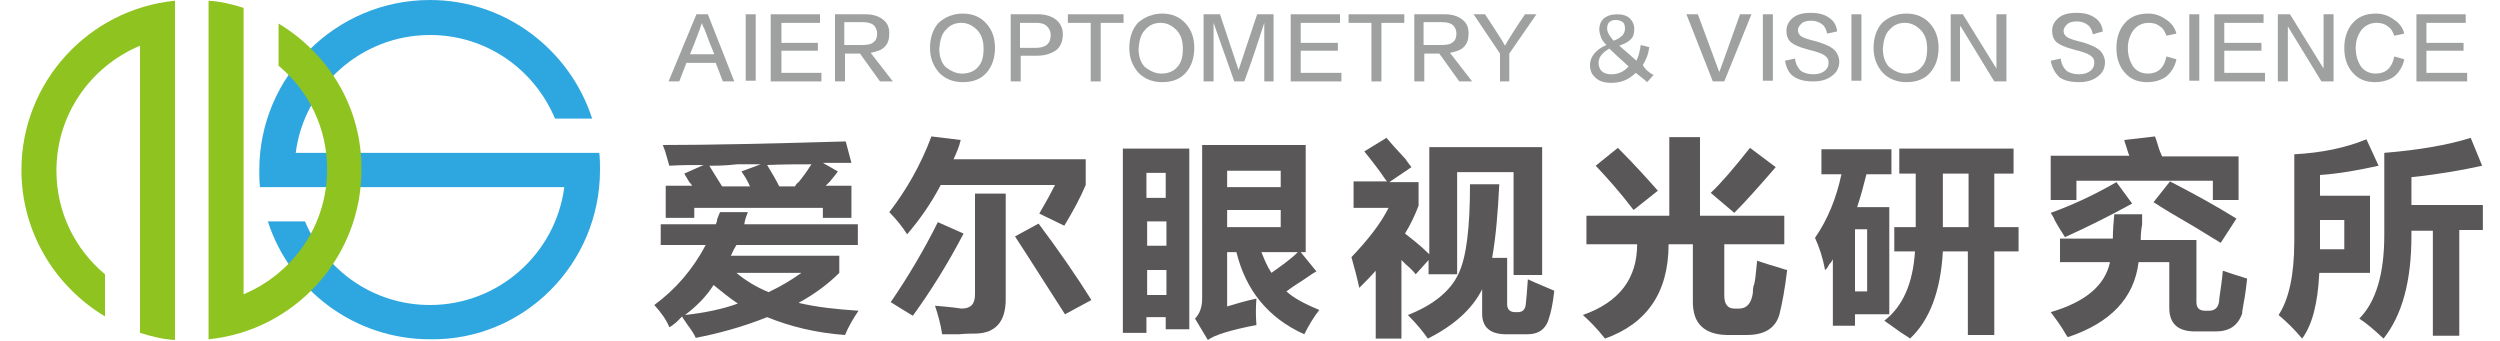 <?xml version="1.0" encoding="utf-8"?>
<!-- Generator: Adobe Illustrator 19.0.0, SVG Export Plug-In . SVG Version: 6.00 Build 0)  -->
<svg version="1.1" id="图层_1" xmlns="http://www.w3.org/2000/svg" xmlns:xlink="http://www.w3.org/1999/xlink" x="0px" y="0px"
	 viewBox="0 0 350 47.7" style="enable-background:new 0 0 350 47.7;" xml:space="preserve">
<style type="text/css">
	.st0{fill:#595757;}
	.st1{fill:#9FA0A0;}
	.st2{fill:#2EA7E0;}
	.st3{fill:#8FC31F;}
</style>
<g>
	<path class="st0" d="M92.5,34.3v-2.9h7.7c0.1-0.2,0.2-0.4,0.2-0.7c0.2-0.5,0.3-0.8,0.4-1h3.9c-0.2,0.5-0.4,1-0.5,1.7h15.9v2.9h-17
		l-0.4,0.7c-0.2,0.4-0.3,0.7-0.4,0.8h15.2v2.4c-1.6,1.6-3.5,3-5.7,4.2c2.5,0.6,5.3,0.9,8.4,1.1c-0.7,1-1.4,2.2-1.9,3.4
		c-4.1-0.3-7.7-1.2-10.9-2.5c-3.5,1.4-6.9,2.3-10,2.9c-0.2-0.5-0.6-1.1-1.2-1.9c-0.3-0.5-0.6-0.8-0.7-1.1c-0.2,0.2-0.4,0.4-0.8,0.8
		c-0.4,0.3-0.7,0.6-1,0.7c-0.4-1-1.1-2-2.1-3.1c3-2.2,5.4-5,7.2-8.4H92.5z M92.8,20.3c6.7,0,15.2-0.2,25.6-0.5l0.8,3h-4l2.1,1.2
		c-0.2,0.3-0.6,0.8-1.1,1.4c-0.2,0.2-0.4,0.4-0.6,0.6h3.6v4.5h-4v-1.4H97.2v1.4h-4v-4.5h3.7c-0.1-0.2-0.2-0.3-0.4-0.5
		c-0.2-0.4-0.5-0.8-0.7-1.2l2.7-1.2c-1.5,0-3.1,0-4.8,0.1c-0.1-0.4-0.3-1.1-0.6-2.1C93,20.9,92.9,20.6,92.8,20.3 M99.9,39.9
		c-1,1.6-2.4,3-4,4.2c2.7-0.3,5.2-0.8,7.4-1.6C102.1,41.7,101,40.8,99.9,39.9 M99.3,23.2c0.5,0.8,1.1,1.8,1.8,2.9h3.9
		c-0.3-0.7-0.7-1.4-1.2-2.1l2.7-1h-3.3C101.5,23.2,100.2,23.2,99.3,23.2 M107.6,40.9c1.7-0.8,3.2-1.7,4.6-2.7h-9.1
		C104.4,39.3,105.9,40.2,107.6,40.9 M107.4,23.1c0.6,1,1.2,2,1.7,3h2.2c0.1-0.2,0.2-0.4,0.5-0.6c0.5-0.6,1.1-1.4,1.8-2.5
		C111.8,23,109.8,23,107.4,23.1"/>
	<path class="st0" d="M130.4,19.1l4.1,0.5c-0.2,0.9-0.6,1.8-1,2.7H152v3.6c-0.8,1.9-1.8,3.7-3,5.7l-3.5-1.7c1-1.7,1.7-3,2.2-4h-16
		c-1.3,2.5-2.9,4.8-4.7,6.9c-0.7-1.1-1.6-2.2-2.5-3.1C126.9,26.6,128.9,23.1,130.4,19.1 M131.3,31.1l3.6,1.6
		c-2.3,4.4-4.7,8.2-7.1,11.5c-1-0.6-2-1.2-3.1-1.9C127.1,38.8,129.3,35.1,131.3,31.1 M136.5,41.2V27.1h4.3v14.8
		c0,3.1-1.4,4.7-4.1,4.8c-0.6,0-1.4,0-2.5,0.1h-2.3c-0.2-1.4-0.6-2.8-1-4c1.1,0.1,2.4,0.2,3.7,0.4C135.9,43.2,136.5,42.6,136.5,41.2
		 M142.1,33.1l3.3-1.8c2.7,3.6,5.2,7.2,7.4,10.7l-3.7,2C146.7,40.3,144.4,36.6,142.1,33.1"/>
	<path class="st0" d="M157.2,46.6V20.8h9.3v25.3h-3.3v-1.7h-2.7v2.2H157.2z M163.2,24.2h-2.7v3.5h2.7V24.2z M160.6,34.4h2.7v-3.4
		h-2.7V34.4z M160.6,41.3h2.7v-3.5h-2.7V41.3z M184.7,43.4c-0.8,1-1.5,2.2-2.1,3.4c-5.1-2.3-8.2-6.2-9.5-11.5h-1.3v7.6
		c1.3-0.4,2.7-0.8,4.1-1.1c-0.1,1.2-0.1,2.5,0,3.7c-3.6,0.7-5.9,1.4-6.8,2.1l-1.8-3c0.6-0.6,1-1.5,1-2.8V20.3h14.5v15h-0.7l2.2,2.7
		c-0.4,0.2-1,0.6-1.7,1.1c-1.1,0.7-2,1.3-2.5,1.7C181.2,41.8,182.8,42.6,184.7,43.4 M179.3,23.9h-7.5v2.3h7.5V23.9z M171.8,31.8h7.5
		v-2.4h-7.5V31.8z M178,38.2c1.4-1,2.7-1.9,3.7-2.9h-5.1C177,36.3,177.4,37.3,178,38.2"/>
	<path class="st0" d="M204,38.4h-4v-2l-1.8,2c-0.3-0.4-0.8-0.9-1.4-1.4c-0.2-0.2-0.4-0.4-0.6-0.6v11h-3.6v-9.5
		c-0.7,0.8-1.5,1.6-2.3,2.4c-0.3-1.4-0.7-2.9-1.1-4.3c2.3-2.4,4.1-4.7,5.2-6.9h-4.9v-3.7h4.7c-0.1-0.1-0.2-0.2-0.4-0.5
		c-0.6-0.9-1.5-2.1-2.8-3.7l3.1-1.9c0.5,0.6,1.4,1.6,2.7,3c0.3,0.5,0.6,0.8,0.8,1.1l-3.1,2.1h4.1v3.3c-0.5,1.3-1.1,2.6-1.9,3.9
		c1.3,1,2.4,1.9,3.4,2.9v-15h15.8v17.9h-4V24.1H204V38.4z M213.9,39.1c1.5,0.7,2.8,1.2,3.7,1.6c-0.2,1.9-0.5,3.1-0.7,3.7
		c-0.4,1.6-1.4,2.4-3.1,2.4h-2.9c-2.3,0-3.4-1-3.4-2.9v-3.4c-1.4,2.8-4,5.1-7.6,6.9c-0.7-1-1.6-2.1-2.8-3.3c3.6-1.4,6-3.4,7.1-5.8
		c1.1-2.3,1.6-6.4,1.6-12.5h4.1c-0.2,4.1-0.5,7.5-1,10.3h2.1v6.5c0,0.7,0.4,1.1,1.1,1.1h0.4c0.6,0,1-0.3,1.1-1
		C213.7,41.8,213.8,40.6,213.9,39.1"/>
	<path class="st0" d="M246,36.5c0.9,0.3,2.1,0.7,3.5,1.1c0.3,0.1,0.6,0.2,0.7,0.2c-0.3,2.6-0.7,4.7-1.1,6.3
		c-0.6,1.9-2.1,2.8-4.6,2.8h-2.8c-3.1-0.1-4.7-1.6-4.7-4.6v-8.1h-3.4c0,6.7-3,11.1-8.9,13.2c-1.1-1.4-2.2-2.5-3.1-3.3
		c5.1-1.8,7.6-5.1,7.6-9.9h-7.1v-4h11.6v-11h4.3v11h11.8v4h-8.4v7.2c0,1.2,0.5,1.8,1.4,1.8h0.7c1,0,1.7-0.7,1.9-2.2
		c0-0.2,0-0.5,0.1-1C245.7,39.7,245.8,38.5,246,36.5 M223.4,23.2l3.1-2.5c2.3,2.3,4.1,4.3,5.6,6l-3.4,2.7
		C226.8,26.9,225,24.9,223.4,23.2 M245,20.7l3.6,2.7c-2.5,2.9-4.4,5-5.8,6.4l-3.3-2.8C240.9,25.7,242.7,23.6,245,20.7"/>
	<path class="st0" d="M264.8,20.9v3.5h-3.5c-0.4,1.6-0.8,3.1-1.3,4.6h4.5v15h-4.8v1.6h-3.1v-9.3c-0.1,0.2-0.2,0.4-0.5,0.7
		c-0.2,0.4-0.4,0.7-0.6,0.8c-0.3-1.7-0.8-3.2-1.4-4.5c1.8-2.6,3-5.6,3.7-8.9h-2.8v-3.5H264.8z M259.7,40.8h1.7v-8.7h-1.7V40.8z
		 M265.2,35.2v-3.4h3v-7.5h-2.3v-3.5h16v3.5h-2.7v7.5h3.4v3.4h-3.4v11.7h-3.7V35.2H272c-0.3,5.6-1.9,9.7-4.6,12.2
		c-0.2-0.2-0.6-0.4-1.2-0.8c-1-0.7-1.8-1.3-2.4-1.7c2.6-2,4-5.2,4.3-9.7H265.2z M272,31.8h3.6v-7.5H272V31.8z"/>
	<path class="st0" d="M296.3,25.5l2.2,3c-3.1,1.7-6.3,3.3-9.4,4.7c-0.3-0.5-0.8-1.2-1.4-2.3c-0.2-0.5-0.4-0.8-0.6-1.1
		C289.9,28.8,293,27.4,296.3,25.5 M299.7,33.6h7.8v8.7c0,0.8,0.4,1.2,1.2,1.2h0.6c0.9,0,1.4-0.6,1.4-1.7c0.2-1.4,0.4-2.7,0.5-3.9
		c1.4,0.5,2.5,0.8,3.4,1.1c-0.1,0.8-0.2,2-0.5,3.5c-0.1,0.6-0.2,1.1-0.2,1.4c-0.6,1.7-1.8,2.5-3.7,2.5h-2.9c-2.4,0-3.6-1.1-3.6-3.3
		v-6.4h-4.3c-0.6,5-3.9,8.5-9.9,10.5c-0.2-0.2-0.4-0.6-0.7-1.1c-0.2-0.3-0.7-1.1-1.7-2.4c4.8-1.4,7.6-3.7,8.3-7h-7v-3.3h7.4
		c0-1.2,0.1-2.3,0.2-3.4h3.9v1.4C299.7,32.5,299.7,33.2,299.7,33.6 M297.4,19.6l4.3-0.5c0.1,0.2,0.2,0.6,0.4,1.2
		c0.2,0.7,0.4,1.2,0.6,1.6h10.7V28h-3.6v-2.7h-19.1V28h-3.6v-6.2h11c-0.1-0.2-0.2-0.6-0.4-1.2C297.6,20.2,297.4,19.8,297.4,19.6
		 M301.5,28.3l2.3-2.9c3.3,1.7,6.4,3.4,9.3,5.2l-2.2,3.4c-0.8-0.5-2-1.2-3.6-2.2C304.7,30.3,302.7,29.1,301.5,28.3"/>
	<path class="st0" d="M331.8,27.6v10.6h-7.1c-0.2,4.3-1,7.3-2.4,9.2c-1-1.2-2.1-2.3-3.3-3.3c1.4-2.1,2.2-5.5,2.2-10.3V21.6
		c3.8-0.2,7.2-0.9,10.1-2.1l1.7,3.7c-2.7,0.6-5.4,1.1-8.2,1.3v2.9H331.8z M324.8,34.9h3.4v-4.1h-3.4V34.9z M347.6,28.6v3.6h-3.3
		v14.8h-3.7V32.3h-3V33c0,6.4-1.3,11.1-3.9,14.4c-1.2-1.1-2.3-2.1-3.4-2.8c2.3-2.3,3.5-6.2,3.5-11.7V21.4c4.9-0.4,8.9-1.1,12.1-2.1
		l1.6,3.9c-2.7,0.6-6,1.2-9.9,1.6v3.9H347.6z"/>
</g>
<g>
	<path class="st1" d="M99.1,2l3.7,9.4h-1.6l-1-2.6h-4.1l-1,2.6h-1.5L97.5,2H99.1z M98.3,3.2L98.3,3.2c-0.1,0.2-0.2,0.4-0.3,0.8
		c-0.2,0.5-0.6,1.7-1.4,3.6h3.4c-0.4-1-0.9-2.2-1.4-3.6C98.4,3.7,98.3,3.4,98.3,3.2"/>
	<rect x="104.4" y="2" class="st1" width="1.4" height="9.3"/>
	<polygon class="st1" points="115,11.4 107.9,11.4 107.9,2 114.8,2 114.8,3.2 109.4,3.2 109.4,6 114.5,6 114.5,7.1 109.4,7.1 
		109.4,10.2 115,10.2 	"/>
	<path class="st1" d="M125,11.4h-1.8l-2.8-3.9h-2.1v3.9h-1.4V2h4.3c1.1,0,1.9,0.3,2.5,0.8c0.6,0.5,0.8,1.1,0.8,1.9
		c0,0.8-0.2,1.4-0.6,1.8c-0.4,0.5-1.1,0.7-2,0.9L125,11.4z M118.2,3.2v3.1h2.5c0.7,0,1.3-0.1,1.6-0.4c0.3-0.2,0.5-0.6,0.5-1.2
		c0-0.5-0.2-0.9-0.5-1.2c-0.4-0.3-0.9-0.4-1.6-0.4H118.2z"/>
	<path class="st1" d="M134.8,1.9c1.4,0,2.5,0.5,3.3,1.4c0.8,0.9,1.2,2,1.2,3.4c0,1.4-0.4,2.6-1.2,3.5c-0.8,0.9-1.9,1.3-3.3,1.3
		c-1.3,0-2.4-0.4-3.3-1.3c-0.8-0.9-1.3-2-1.3-3.5c0-1.4,0.4-2.6,1.2-3.5C132.3,2.4,133.4,1.9,134.8,1.9 M134.7,10.3
		c0.9,0,1.7-0.3,2.2-0.9c0.6-0.6,0.8-1.5,0.8-2.6c0-1.1-0.3-2-0.9-2.6c-0.6-0.6-1.3-1-2.2-1c-0.9,0-1.6,0.3-2.2,1
		c-0.6,0.6-0.8,1.5-0.9,2.6c0,1.1,0.3,2,0.9,2.6C133.2,10,133.9,10.3,134.7,10.3"/>
	<path class="st1" d="M145.2,7.8h-2.3v3.6h-1.4V2h3.9c1,0,1.9,0.3,2.5,0.8c0.6,0.5,0.9,1.2,0.9,2c0,0.9-0.3,1.7-0.9,2.2
		C147.2,7.5,146.3,7.8,145.2,7.8 M145,3.2h-2.2v3.5h2.2c1.4,0,2.1-0.6,2.1-1.8c0-0.5-0.2-0.9-0.5-1.2C146.2,3.3,145.7,3.2,145,3.2"
		/>
	<polygon class="st1" points="157.3,3.2 154.1,3.2 154.1,11.4 152.7,11.4 152.7,3.2 149.5,3.2 149.5,2 157.3,2 	"/>
	<path class="st1" d="M162.7,1.9c1.4,0,2.5,0.5,3.3,1.4c0.8,0.9,1.2,2,1.2,3.4c0,1.4-0.4,2.6-1.2,3.5c-0.8,0.9-1.9,1.3-3.3,1.3
		c-1.3,0-2.4-0.4-3.3-1.3c-0.8-0.9-1.3-2-1.3-3.5c0-1.4,0.4-2.6,1.2-3.5C160.2,2.4,161.4,1.9,162.7,1.9 M162.6,10.3
		c0.9,0,1.7-0.3,2.2-0.9c0.6-0.6,0.8-1.5,0.8-2.6c0-1.1-0.3-2-0.9-2.6c-0.6-0.6-1.3-1-2.2-1c-0.9,0-1.6,0.3-2.2,1
		c-0.6,0.6-0.8,1.5-0.9,2.6c0,1.1,0.3,2,0.9,2.6C161.1,10,161.8,10.3,162.6,10.3"/>
	<path class="st1" d="M172.8,11.4l-2.9-8.2h0v8.2h-1.4V2h2.3l2.6,7.8h0L176,2h2.3v9.4H177V3.2h0c-0.9,2.8-1.8,5.5-2.8,8.2H172.8z"/>
	<polygon class="st1" points="187.8,11.4 180.7,11.4 180.7,2 187.6,2 187.6,3.2 182.1,3.2 182.1,6 187.3,6 187.3,7.1 182.1,7.1 
		182.1,10.2 187.8,10.2 	"/>
	<polygon class="st1" points="196.6,3.2 193.4,3.2 193.4,11.4 192,11.4 192,3.2 188.8,3.2 188.8,2 196.6,2 	"/>
	<path class="st1" d="M206.1,11.4h-1.8l-2.8-3.9h-2.1v3.9h-1.4V2h4.3c1.1,0,1.9,0.3,2.5,0.8c0.6,0.5,0.8,1.1,0.8,1.9
		c0,0.8-0.2,1.4-0.6,1.8c-0.4,0.5-1.1,0.7-2,0.9L206.1,11.4z M199.3,3.2v3.1h2.5c0.7,0,1.3-0.1,1.6-0.4c0.3-0.2,0.5-0.6,0.5-1.2
		c0-0.5-0.2-0.9-0.5-1.2c-0.4-0.3-0.9-0.4-1.6-0.4H199.3z"/>
	<path class="st1" d="M206.3,2h1.6c0.8,1.2,1.6,2.4,2.4,3.7c0.3,0.5,0.4,0.7,0.4,0.7h0c0.1-0.2,0.3-0.5,0.4-0.7
		c0.3-0.5,1.1-1.8,2.4-3.7h1.6l-3.8,5.5v3.9H210V7.5L206.3,2z"/>
	<path class="st1" d="M231.5,10.5l-0.9,1c-0.4-0.4-1-0.8-1.6-1.3c-0.9,0.9-2,1.4-3.4,1.4c-0.9,0-1.7-0.2-2.2-0.7
		c-0.6-0.5-0.8-1.1-0.8-1.8c0-0.6,0.2-1.1,0.6-1.6c0.4-0.5,1-0.9,1.7-1.2c-0.4-0.4-0.7-0.8-0.8-1.2c-0.1-0.3-0.2-0.6-0.2-1
		c0-0.6,0.2-1.1,0.6-1.5c0.5-0.4,1.1-0.6,1.9-0.6c0.8,0,1.4,0.2,1.8,0.6c0.4,0.4,0.6,0.9,0.6,1.4c0,0.6-0.1,1.1-0.4,1.4
		c-0.3,0.4-0.9,0.7-1.7,1c0.6,0.5,1.4,1.2,2.4,2.1c0.3-0.6,0.5-1.4,0.6-2.2l1.2,0.3c-0.1,0.9-0.4,1.7-0.9,2.5
		C230.3,9.7,230.9,10.2,231.5,10.5 M223.8,8.8c0,0.5,0.2,1,0.5,1.2c0.3,0.3,0.8,0.4,1.3,0.4c1,0,1.8-0.4,2.4-1.1
		c-1.3-1.2-2.2-2-2.7-2.5C224.3,7.4,223.8,8,223.8,8.8 M226.2,2.8c-0.4,0-0.7,0.1-0.9,0.3c-0.2,0.2-0.3,0.5-0.3,0.9
		c0,0.5,0.3,1,0.9,1.7c0.6-0.2,1-0.5,1.3-0.8c0.2-0.3,0.3-0.6,0.3-0.9c0-0.4-0.1-0.7-0.3-0.9C226.9,2.9,226.6,2.8,226.2,2.8"/>
	<path class="st1" d="M241.4,11.4h-1.6L236.1,2h1.6c1,2.7,2,5.4,3,8.1h0c0.5-1.4,1.5-4.1,2.9-8.1h1.6L241.4,11.4z"/>
	<rect x="246.8" y="2" class="st1" width="1.4" height="9.3"/>
	<path class="st1" d="M249.9,8.5l1.4-0.3c0.1,0.8,0.4,1.3,0.8,1.7c0.4,0.3,1,0.5,1.8,0.5c0.7,0,1.2-0.2,1.6-0.5
		c0.3-0.3,0.5-0.6,0.5-1.1c0-0.4-0.1-0.7-0.4-0.9c-0.3-0.3-0.8-0.5-1.5-0.7c-0.2-0.1-0.5-0.1-1.1-0.3c-1.1-0.3-1.8-0.6-2.3-1
		c-0.4-0.4-0.6-0.9-0.6-1.6c0-0.7,0.3-1.3,0.9-1.8c0.6-0.5,1.4-0.7,2.5-0.7c1.1,0,1.9,0.2,2.6,0.7c0.6,0.4,1,1,1.1,1.9l-1.4,0.3
		c-0.1-0.5-0.3-1-0.7-1.3c-0.4-0.3-0.9-0.5-1.5-0.5c-0.6,0-1.1,0.1-1.4,0.4c-0.3,0.3-0.5,0.6-0.5,0.9c0,0.4,0.2,0.7,0.5,0.9
		c0.3,0.2,0.9,0.4,1.7,0.6c0.4,0.1,0.8,0.2,1.3,0.4c0.8,0.3,1.4,0.6,1.8,1.1c0.3,0.4,0.5,0.9,0.5,1.4c0,0.8-0.3,1.5-1,2
		c-0.6,0.5-1.5,0.8-2.6,0.8c-1.2,0-2.1-0.2-2.8-0.7C250.5,10.3,250.1,9.6,249.9,8.5"/>
	<rect x="259.2" y="2" class="st1" width="1.4" height="9.3"/>
	<path class="st1" d="M266.9,1.9c1.4,0,2.5,0.5,3.3,1.4c0.8,0.9,1.2,2,1.2,3.4c0,1.4-0.4,2.6-1.2,3.5c-0.8,0.9-1.9,1.3-3.3,1.3
		c-1.3,0-2.4-0.4-3.3-1.3c-0.8-0.9-1.3-2-1.3-3.5c0-1.4,0.4-2.6,1.2-3.5C264.4,2.4,265.5,1.9,266.9,1.9 M266.8,10.3
		c0.9,0,1.7-0.3,2.2-0.9c0.6-0.6,0.8-1.5,0.8-2.6c0-1.1-0.3-2-0.9-2.6c-0.6-0.6-1.3-1-2.2-1c-0.9,0-1.6,0.3-2.2,1
		c-0.6,0.6-0.8,1.5-0.9,2.6c0,1.1,0.3,2,0.9,2.6C265.3,10,266,10.3,266.8,10.3"/>
	<polygon class="st1" points="273.1,2 274.8,2 279.5,9.6 279.5,9.6 279.5,2 280.9,2 280.9,11.4 279.2,11.4 274.5,3.7 274.4,3.7 
		274.4,11.4 273.1,11.4 	"/>
	<path class="st1" d="M287.1,8.5l1.4-0.3c0.1,0.8,0.4,1.3,0.8,1.7c0.4,0.3,1,0.5,1.8,0.5c0.7,0,1.2-0.2,1.6-0.5
		c0.3-0.3,0.5-0.6,0.5-1.1c0-0.4-0.1-0.7-0.4-0.9c-0.3-0.3-0.8-0.5-1.5-0.7c-0.2-0.1-0.5-0.1-1.1-0.3c-1.1-0.3-1.8-0.6-2.3-1
		c-0.4-0.4-0.6-0.9-0.6-1.6c0-0.7,0.3-1.3,0.9-1.8c0.6-0.5,1.4-0.7,2.5-0.7c1.1,0,1.9,0.2,2.6,0.7c0.6,0.4,1,1,1.1,1.9L293,4.8
		c-0.1-0.5-0.3-1-0.7-1.3c-0.4-0.3-0.9-0.5-1.5-0.5c-0.6,0-1.1,0.1-1.4,0.4c-0.3,0.3-0.5,0.6-0.5,0.9c0,0.4,0.2,0.7,0.5,0.9
		c0.3,0.2,0.9,0.4,1.7,0.6c0.4,0.1,0.8,0.2,1.3,0.4c0.8,0.3,1.4,0.6,1.8,1.1c0.3,0.4,0.5,0.9,0.5,1.4c0,0.8-0.3,1.5-1,2
		c-0.6,0.5-1.5,0.8-2.6,0.8c-1.2,0-2.1-0.2-2.8-0.7C287.8,10.3,287.3,9.6,287.1,8.5"/>
	<path class="st1" d="M304.7,4.7L303.3,5c-0.2-0.5-0.4-1-0.9-1.3c-0.5-0.4-1-0.5-1.6-0.5c-0.8,0-1.5,0.3-2.1,1
		c-0.5,0.7-0.8,1.5-0.8,2.5c0,1.1,0.3,2,0.8,2.7c0.5,0.6,1.2,0.9,2,0.9c1.4,0,2.3-0.8,2.6-2.4l1.4,0.4c-0.2,1-0.7,1.8-1.4,2.4
		c-0.7,0.5-1.6,0.8-2.7,0.8c-1.3,0-2.3-0.4-3.1-1.3c-0.8-0.9-1.2-2-1.2-3.5c0-1.4,0.4-2.6,1.2-3.5c0.8-0.9,1.9-1.3,3.2-1.3
		c1,0,1.8,0.3,2.5,0.8C304,3.2,304.5,3.9,304.7,4.7"/>
	<rect x="306.5" y="2" class="st1" width="1.4" height="9.3"/>
	<polygon class="st1" points="317.1,11.4 310,11.4 310,2 316.9,2 316.9,3.2 311.4,3.2 311.4,6 316.6,6 316.6,7.1 311.4,7.1 
		311.4,10.2 317.1,10.2 	"/>
	<polygon class="st1" points="318.9,2 320.6,2 325.3,9.6 325.3,9.6 325.3,2 326.7,2 326.7,11.4 325,11.4 320.3,3.7 320.3,3.7 
		320.3,11.4 318.9,11.4 	"/>
	<path class="st1" d="M336.6,4.7L335.2,5c-0.2-0.5-0.4-1-0.9-1.3c-0.5-0.4-1-0.5-1.6-0.5c-0.8,0-1.5,0.3-2.1,1
		c-0.5,0.7-0.8,1.5-0.8,2.5c0,1.1,0.3,2,0.8,2.7c0.5,0.6,1.2,0.9,2,0.9c1.4,0,2.3-0.8,2.6-2.4l1.4,0.4c-0.2,1-0.7,1.8-1.4,2.4
		c-0.7,0.5-1.6,0.8-2.7,0.8c-1.3,0-2.3-0.4-3.1-1.3c-0.8-0.9-1.2-2-1.2-3.5c0-1.4,0.4-2.6,1.2-3.5c0.8-0.9,1.9-1.3,3.2-1.3
		c1,0,1.8,0.3,2.5,0.8C335.9,3.2,336.4,3.9,336.6,4.7"/>
	<polygon class="st1" points="345.4,11.4 338.3,11.4 338.3,2 345.2,2 345.2,3.2 339.7,3.2 339.7,6 344.9,6 344.9,7.1 339.7,7.1 
		339.7,10.2 345.4,10.2 	"/>
</g>
<path class="st2" d="M83.9,21.4h-2.5H79H41.4c1.2-9.3,9.2-16.5,18.8-16.5c7.9,0,14.6,4.8,17.5,11.7h5.2C79.8,7,70.8,0,60.2,0
	C47,0,36.3,10.7,36.3,23.8c0,0.8,0,1.6,0.1,2.4h1.8h3.1H79c-1.2,9.3-9.2,16.5-18.8,16.5c-7.9,0-14.6-4.8-17.5-11.7h-5.2
	c3.1,9.6,12.1,16.5,22.7,16.5C73.3,47.7,84,37,84,23.8C84,23,84,22.2,83.9,21.4"/>
<path class="st3" d="M3,23.8c0,8.7,4.7,16.3,11.7,20.5v-5.9c-4.2-3.5-6.8-8.7-6.8-14.5c0-7.9,4.8-14.6,11.7-17.5v35v2.9v2.3
	c1.6,0.5,3.2,0.9,4.9,1v-3.3v-1.6V5V2.5V0.1C12.4,1.3,3,11.5,3,23.8"/>
<path class="st3" d="M39,3.3v5.9c4.2,3.5,6.8,8.7,6.8,14.5c0,7.9-4.8,14.6-11.7,17.5v-35V2.5V1.1c-1.6-0.5-3.2-0.9-4.9-1v2.4V5v37.6
	v1.6v3.3c12-1.2,21.4-11.4,21.4-23.7C50.7,15.1,46,7.5,39,3.3"/>
</svg>

